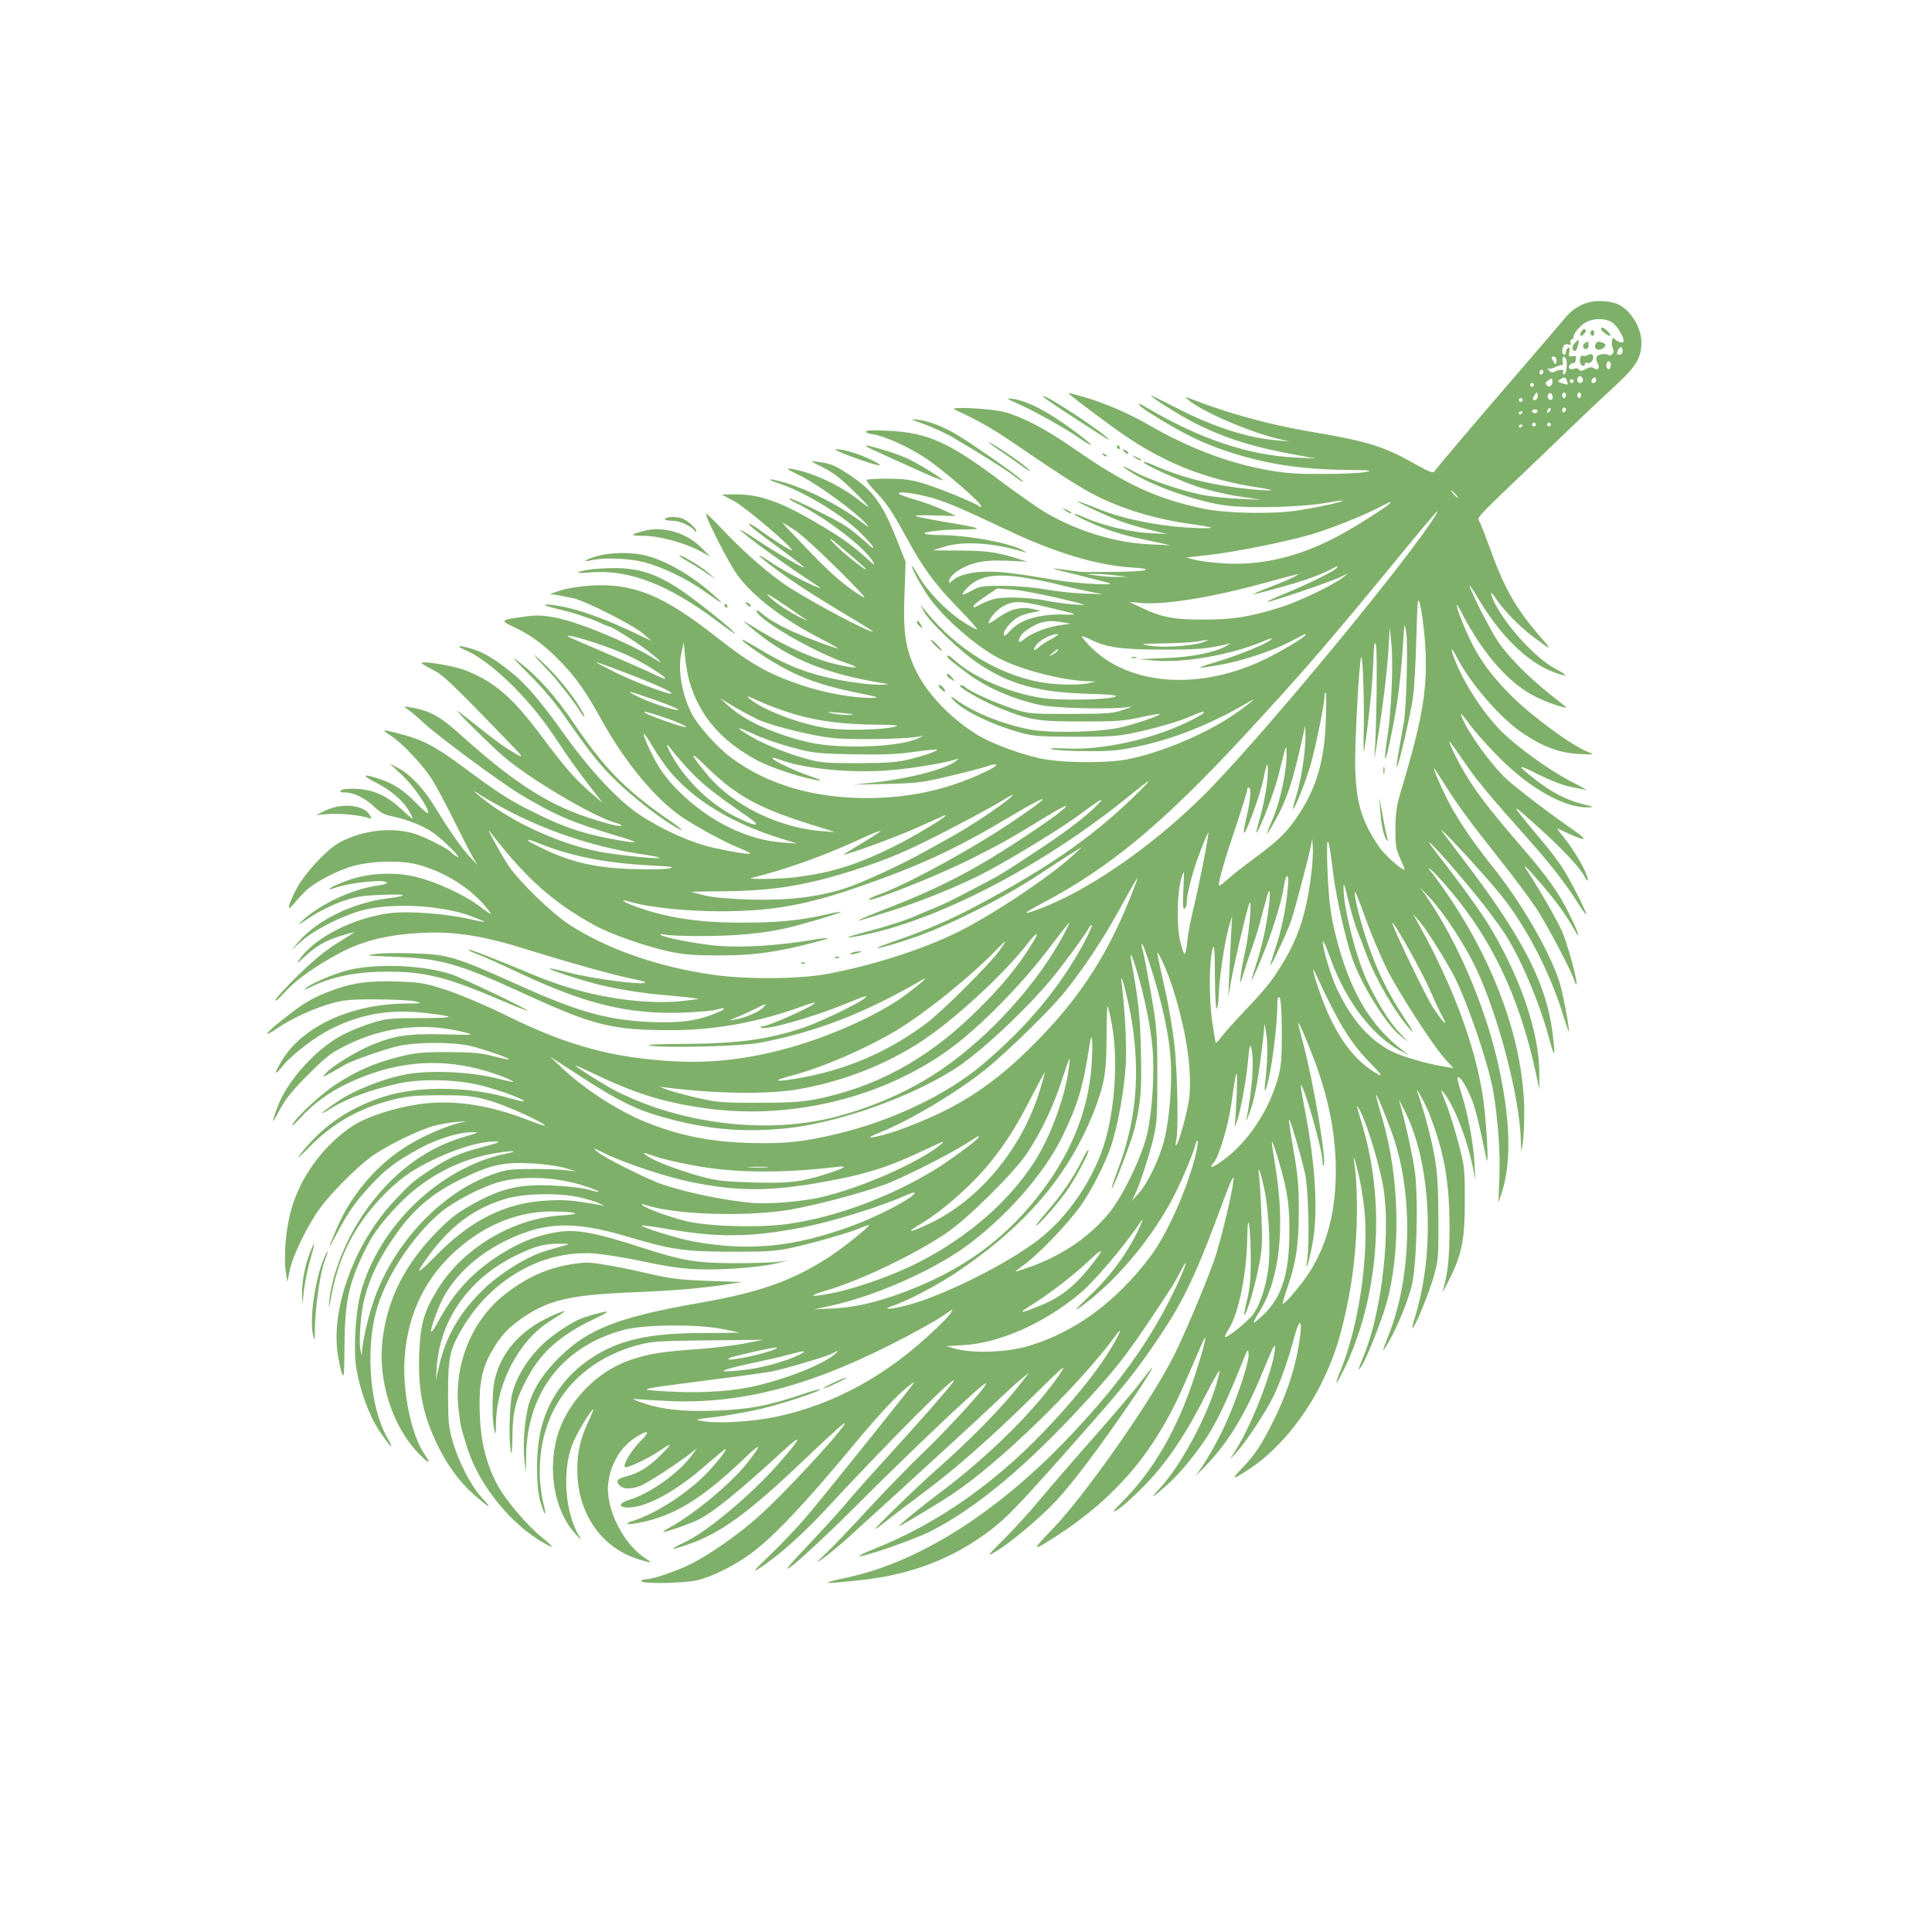 <?xml version="1.0" standalone="no"?>
<!DOCTYPE svg PUBLIC "-//W3C//DTD SVG 20010904//EN"
 "http://www.w3.org/TR/2001/REC-SVG-20010904/DTD/svg10.dtd">
<svg version="1.0" xmlns="http://www.w3.org/2000/svg"
 width="1024pt" height="1024pt" viewBox="0 0 1024 1024"
 preserveAspectRatio="xMidYMid meet">

<g transform="translate(0,1024) scale(0.1,-0.1)"
fill="#7FB069" stroke="none">
<path d="M8426 8639 c-53 -13 -96 -41 -132 -86 -17 -21 -123 -144 -235 -274
-209 -242 -428 -500 -452 -532 -12 -18 -19 -15 -122 42 -160 89 -242 113 -560
167 -195 33 -413 93 -595 163 -54 21 -55 21 -31 1 73 -62 321 -169 476 -206
l60 -14 -65 6 c-155 12 -341 72 -535 172 -74 38 -135 68 -135 67 0 -11 147
-103 228 -145 164 -83 314 -130 542 -171 l105 -19 -108 5 c-247 11 -509 99
-790 265 -64 38 -51 15 15 -27 181 -115 297 -171 465 -222 182 -55 362 -80
597 -82 115 -1 125 -3 81 -11 -27 -6 -129 -10 -225 -10 -137 -1 -201 4 -294
21 -206 37 -414 116 -626 238 -105 61 -234 117 -342 148 -45 13 -83 23 -85 22
-3 -3 98 -81 240 -184 243 -178 478 -274 772 -318 129 -19 39 -19 -115 0 -167
21 -308 59 -442 118 -32 14 -58 22 -58 18 0 -11 178 -93 285 -130 50 -17 146
-40 215 -51 l125 -19 -115 5 c-63 3 -150 12 -193 20 -115 23 -282 79 -367 125
-41 22 -66 33 -55 24 101 -83 385 -187 558 -206 127 -14 392 -6 511 15 49 9
90 15 92 13 7 -6 -128 -36 -241 -53 -133 -20 -379 -15 -496 10 -251 53 -413
128 -685 317 -149 104 -271 168 -369 195 -73 19 -304 31 -265 13 113 -51 193
-96 305 -172 317 -216 391 -261 494 -308 137 -61 279 -101 436 -124 66 -9 122
-19 124 -21 8 -7 -102 -4 -199 6 -150 16 -296 50 -407 96 -57 23 -103 40 -103
37 0 -5 153 -76 225 -104 28 -11 95 -31 150 -45 l100 -24 -90 4 c-99 5 -249
40 -341 81 -75 33 -82 25 -7 -10 113 -53 190 -78 323 -106 l135 -29 -112 5
c-183 9 -382 69 -552 169 -42 25 -149 100 -237 166 -275 207 -388 257 -596
267 -77 4 -118 2 -118 -4 0 -6 17 -13 38 -15 61 -9 190 -67 282 -129 91 -61
290 -233 290 -251 0 -7 -4 -7 -12 0 -24 19 -231 103 -307 124 -55 16 -104 21
-179 21 -56 0 -105 -3 -109 -6 -3 -4 19 -33 49 -64 61 -65 85 -101 164 -245
87 -159 150 -245 268 -366 60 -61 107 -114 104 -117 -3 -3 -38 16 -79 43 -84
55 -185 160 -230 239 -17 29 -32 53 -35 53 -11 0 68 -141 104 -185 96 -122
266 -263 377 -314 126 -59 325 -108 455 -112 l35 -1 -30 -8 c-52 -13 -180 -11
-264 5 -225 43 -435 172 -600 370 l-33 40 18 -35 c31 -58 198 -216 293 -279
167 -110 313 -150 576 -158 126 -4 163 -8 145 -16 -41 -16 -290 -21 -382 -7
-175 25 -371 110 -472 204 -15 15 -31 24 -34 21 -7 -7 6 -19 103 -92 99 -75
245 -139 385 -169 79 -18 387 -25 465 -12 32 6 29 3 -20 -14 -54 -19 -82 -21
-280 -22 -210 0 -224 1 -301 26 -93 30 -230 91 -255 114 -10 9 -23 14 -30 12
-18 -6 117 -84 215 -123 153 -62 197 -69 431 -69 180 0 224 3 309 22 55 12
101 20 103 18 7 -6 -103 -45 -192 -68 -115 -29 -377 -36 -498 -14 -137 26
-298 90 -384 154 -38 28 -44 23 -10 -8 58 -55 202 -123 342 -162 71 -20 103
-22 295 -23 189 0 228 3 320 23 131 29 229 58 299 89 75 33 86 24 15 -14 -197
-105 -481 -171 -689 -160 -72 3 -90 2 -65 -5 19 -5 103 -9 185 -9 131 -1 167
3 286 29 190 42 387 123 584 241 34 19 -50 -47 -105 -83 -147 -99 -377 -195
-552 -230 -99 -20 -314 -21 -435 -1 -109 18 -279 79 -364 131 -145 90 -271
223 -329 349 -51 111 -64 198 -56 393 l6 174 -50 126 c-71 179 -123 251 -237
328 -71 48 -102 64 -149 72 -32 5 -60 9 -62 7 -1 -1 28 -17 65 -35 50 -25 93
-59 163 -128 90 -89 95 -101 19 -40 -98 77 -247 146 -354 163 -34 5 -26 -1 50
-38 89 -44 281 -184 340 -247 28 -31 27 -31 -25 8 -118 88 -291 175 -415 208
-72 20 -90 16 -25 -5 140 -45 351 -173 449 -273 72 -72 82 -101 14 -36 -27 24
-70 59 -96 77 -56 38 -296 156 -303 149 -3 -3 12 -13 33 -23 154 -73 376 -243
413 -317 9 -16 0 -12 -31 18 -72 66 -128 107 -234 171 -216 130 -332 173 -465
173 l-75 -1 66 -35 c59 -31 316 -250 306 -260 -5 -5 -86 46 -165 103 -31 23
-59 40 -61 37 -6 -5 31 -35 161 -130 64 -47 122 -92 128 -99 15 -18 -129 65
-246 142 -52 35 -93 59 -90 54 14 -22 242 -188 412 -298 18 -12 18 -12 -1 -6
-46 16 -181 87 -236 124 -95 64 -101 58 -9 -11 109 -82 220 -154 397 -260 78
-46 141 -86 139 -87 -10 -10 -308 147 -442 233 -99 63 -240 186 -353 306 -46
49 -85 87 -88 85 -9 -10 121 -265 167 -327 82 -110 227 -222 417 -323 62 -32
113 -60 113 -62 0 -6 -131 41 -216 78 -87 37 -155 77 -191 110 -13 11 -23 16
-23 10 0 -43 314 -225 478 -278 74 -25 58 -30 -33 -11 -138 29 -301 102 -490
221 -37 23 -26 12 40 -42 183 -149 388 -230 695 -277 14 -2 -1 -4 -33 -5 -78
-1 -234 23 -342 54 -107 31 -188 67 -300 135 -46 27 -86 50 -90 50 -12 0 48
-46 122 -93 153 -98 271 -144 478 -187 123 -25 133 -28 85 -29 -96 -1 -251 27
-370 67 -181 61 -270 112 -457 259 -277 217 -431 281 -653 270 -63 -4 -129
-14 -165 -25 l-60 -20 40 -6 c22 -4 60 -12 85 -17 67 -16 319 -143 369 -188
l45 -38 -100 47 c-142 68 -287 120 -378 136 -44 8 -81 12 -84 9 -6 -5 -3 -6
113 -35 50 -13 118 -36 153 -51 34 -16 66 -29 69 -29 15 0 151 -86 211 -133
61 -48 84 -73 39 -44 -125 82 -400 197 -530 223 -75 14 -100 15 -173 5 -124
-17 -126 -19 -45 -57 87 -40 166 -100 253 -192 77 -82 123 -148 203 -292 127
-230 288 -424 429 -520 82 -55 217 -128 296 -161 30 -12 59 -26 64 -30 13 -11
-65 0 -189 27 -118 26 -270 93 -395 176 -106 69 -254 225 -386 408 -147 205
-216 285 -302 353 -87 70 -149 105 -214 122 -62 17 -74 12 -25 -9 132 -55 331
-246 466 -446 108 -160 113 -167 195 -275 l70 -90 -60 51 c-88 77 -138 134
-254 289 -161 217 -254 298 -410 361 -54 23 -225 52 -236 41 -3 -2 21 -17 53
-33 59 -29 99 -66 378 -355 111 -114 116 -121 70 -95 -60 35 -93 58 -210 151
-49 39 -94 74 -100 77 -24 15 186 -193 247 -244 144 -122 475 -317 591 -349
23 -7 37 -14 30 -16 -16 -6 -124 24 -230 63 -192 72 -368 191 -620 418 -104
95 -164 129 -253 144 -53 10 -54 9 -30 -7 14 -9 52 -41 85 -72 81 -74 398
-309 508 -376 183 -111 277 -151 507 -220 147 -43 136 -49 -32 -17 -153 30
-251 64 -413 146 -117 58 -184 102 -359 232 -143 107 -214 145 -330 175 -104
27 -109 27 -55 -8 60 -38 167 -152 218 -231 23 -36 76 -135 118 -220 42 -85
87 -173 100 -195 l24 -40 -43 46 c-45 48 -100 127 -184 264 -57 94 -133 174
-195 205 l-44 23 65 -60 c61 -57 140 -170 140 -201 0 -8 -26 12 -57 45 -71 73
-120 106 -197 133 -92 31 -106 24 -29 -15 84 -42 150 -98 181 -154 13 -22 21
-41 19 -41 -2 0 -29 22 -58 50 -78 72 -147 104 -237 109 -46 2 -78 -1 -85 -8
-8 -8 -2 -11 23 -11 45 0 107 -31 156 -78 30 -29 53 -41 94 -49 76 -16 159
-48 211 -83 50 -33 166 -148 132 -131 -12 6 -24 15 -28 20 -12 20 -154 91
-210 106 -121 31 -259 14 -380 -47 -69 -35 -197 -173 -238 -257 -46 -92 -48
-119 -5 -66 18 22 46 52 61 66 50 46 170 108 252 130 102 27 254 30 341 6 136
-36 270 -119 354 -218 48 -57 44 -57 -40 6 -77 56 -219 121 -320 146 -113 29
-251 23 -361 -15 -42 -15 -85 -33 -95 -41 -16 -12 -13 -12 23 0 85 29 273 47
273 26 0 -5 -23 -11 -51 -15 -125 -17 -290 -92 -386 -176 -46 -41 -37 -38 39
14 36 24 105 58 154 76 77 27 106 33 214 37 136 6 156 -3 38 -18 -189 -23
-378 -116 -479 -234 l-34 -40 52 46 c61 54 175 115 288 154 153 53 440 43 613
-21 40 -15 71 -28 70 -30 -2 -1 -41 6 -88 17 -126 27 -310 41 -407 30 -195
-23 -406 -130 -485 -245 -18 -27 -15 -25 23 10 61 58 114 89 193 113 38 12 71
21 74 21 3 0 -37 -26 -88 -57 -66 -41 -129 -93 -212 -174 -65 -64 -118 -122
-118 -130 0 -8 22 11 49 42 58 64 156 135 292 208 124 66 259 99 444 107 166
8 318 -16 547 -88 228 -71 450 -133 543 -152 43 -9 81 -18 83 -21 21 -21 -269
15 -403 50 -54 14 -100 24 -102 21 -6 -5 162 -60 262 -85 97 -24 242 -47 350
-55 44 -4 103 -10 130 -13 l50 -7 -50 -7 c-228 -33 -545 17 -810 127 -213 89
-357 145 -362 141 -2 -3 17 -13 44 -23 26 -9 129 -55 228 -102 352 -165 576
-219 865 -209 80 3 160 10 179 16 48 15 52 5 5 -15 -105 -44 -192 -57 -349
-51 -232 9 -390 53 -715 200 -322 145 -364 158 -542 164 -75 3 -167 2 -205 -3
-63 -8 -56 -9 97 -15 248 -9 338 -35 685 -194 374 -172 469 -195 786 -195 225
0 459 42 684 124 38 14 71 24 73 22 11 -11 -244 -126 -279 -126 -7 0 -10 -3
-7 -6 18 -18 270 52 440 122 59 24 111 44 115 44 37 -2 -214 -128 -333 -168
-186 -62 -338 -83 -639 -85 -162 -1 -204 -4 -160 -10 92 -12 477 -2 570 16
301 57 561 158 865 335 49 28 -56 -59 -130 -109 -107 -71 -272 -150 -437 -208
-250 -88 -498 -128 -728 -117 -341 16 -587 82 -924 250 -96 47 -230 104 -300
127 -118 39 -135 42 -266 47 -161 5 -248 -8 -373 -58 -89 -36 -128 -60 -234
-144 -94 -74 -110 -102 -27 -45 77 52 193 105 289 132 62 17 103 21 240 20 91
0 183 -5 205 -11 36 -9 30 -10 -57 -11 -289 -3 -543 -120 -654 -302 -20 -33
-34 -62 -32 -65 3 -2 19 14 37 37 51 62 177 158 266 201 160 77 307 100 491
79 168 -20 162 -26 -24 -27 -163 0 -184 -2 -267 -28 -49 -15 -124 -46 -164
-69 -134 -75 -282 -242 -329 -371 -36 -95 -33 -101 9 -21 34 63 67 104 153
190 98 98 122 116 206 157 201 99 416 121 633 64 43 -11 29 -12 -120 -8 -191
4 -262 -6 -387 -58 -83 -35 -209 -113 -241 -150 -19 -22 -17 -21 30 5 28 15
59 33 70 40 38 23 214 85 287 101 99 22 292 22 383 0 70 -17 209 -65 203 -71
-2 -2 -39 6 -83 17 -65 17 -111 21 -240 22 -141 0 -173 -3 -267 -27 -121 -30
-219 -73 -329 -145 -78 -51 -207 -170 -229 -213 -7 -13 10 2 39 33 71 78 156
140 256 187 232 110 457 135 690 76 79 -20 185 -60 185 -69 0 -2 -44 8 -97 21
-131 32 -342 42 -463 20 -122 -21 -285 -85 -375 -148 -98 -67 -106 -81 -15
-24 73 44 205 92 340 122 121 27 310 23 440 -10 103 -26 235 -75 226 -84 -2
-2 -35 5 -73 16 -205 61 -461 67 -643 16 -194 -55 -350 -159 -470 -315 -21
-28 -5 -15 45 36 128 131 265 209 445 255 81 20 118 24 255 24 143 0 170 -3
258 -28 85 -23 305 -123 294 -133 -1 -2 -39 11 -83 28 -213 83 -408 112 -587
85 -134 -20 -275 -67 -347 -114 -143 -94 -261 -247 -316 -410 -37 -108 -54
-279 -37 -378 l6 -40 13 63 c16 80 99 247 164 334 63 83 184 204 264 265 75
56 260 147 341 167 33 8 87 18 120 20 52 5 55 4 19 -3 -70 -16 -187 -65 -274
-117 -165 -98 -306 -260 -385 -444 -52 -122 -52 -126 2 -25 62 116 96 164 177
252 80 86 135 128 258 195 97 53 213 88 282 87 37 0 34 -2 -39 -23 -230 -65
-429 -227 -572 -462 -79 -131 -138 -294 -148 -414 -4 -44 -2 -40 10 25 31 165
83 290 172 415 67 95 168 194 248 246 146 93 341 164 445 164 39 -1 32 -4 -60
-29 -129 -34 -177 -55 -283 -124 -88 -58 -100 -68 -194 -169 -205 -222 -329
-562 -293 -805 7 -43 17 -91 24 -106 9 -23 11 6 12 150 1 208 19 311 82 451
53 120 95 182 196 289 142 151 327 250 527 282 91 15 127 12 49 -4 -350 -72
-679 -390 -770 -745 -27 -107 -37 -300 -21 -395 22 -123 68 -249 122 -329 60
-90 85 -111 41 -35 -88 155 -115 444 -61 659 46 182 193 408 348 537 68 56
210 130 299 156 127 38 312 30 461 -19 93 -31 103 -42 15 -18 -33 9 -117 18
-189 21 -158 7 -255 -13 -380 -78 -109 -57 -149 -86 -227 -165 -171 -174 -263
-355 -290 -571 -27 -211 48 -456 185 -600 60 -64 77 -69 37 -10 -68 97 -116
324 -106 497 15 271 134 489 353 646 132 95 284 145 436 143 133 -2 157 -14
42 -21 -256 -15 -521 -173 -655 -391 -73 -118 -92 -185 -98 -344 -7 -198 21
-330 105 -498 51 -101 115 -186 190 -251 83 -72 96 -76 37 -12 -59 65 -123
189 -156 303 -20 70 -23 102 -23 250 0 193 9 232 76 346 153 258 420 411 689
396 52 -3 172 -22 265 -42 115 -25 207 -39 286 -42 127 -6 343 10 429 32 l55
13 -55 -6 c-30 -4 -134 -7 -230 -7 -201 1 -267 12 -480 80 -255 83 -354 101
-456 85 -102 -16 -195 -52 -291 -112 -152 -94 -252 -200 -338 -358 -52 -97
-54 -71 -4 60 59 153 193 286 374 371 200 94 351 98 630 15 232 -69 302 -80
545 -80 181 -1 242 3 310 17 118 25 326 84 379 108 24 10 46 18 47 16 6 -6
-142 -125 -211 -169 -196 -127 -369 -188 -690 -244 -425 -74 -589 -138 -741
-289 -82 -82 -130 -153 -158 -238 -23 -67 -36 -218 -27 -302 l8 -70 2 93 c5
332 196 578 516 663 106 29 383 32 519 6 49 -9 90 -18 92 -19 1 -2 -86 -3
-194 -3 -280 -1 -437 -35 -583 -130 -144 -93 -240 -231 -275 -395 -24 -109
-23 -289 0 -368 25 -84 36 -88 15 -4 -10 38 -18 105 -18 155 -3 337 192 590
524 679 72 19 111 21 370 24 l290 3 -95 -19 c-52 -10 -162 -24 -245 -30 -190
-13 -261 -24 -358 -56 -196 -65 -361 -246 -402 -442 -39 -180 4 -374 106 -483
30 -32 35 -36 21 -14 -75 118 -94 340 -40 485 20 55 100 190 113 190 2 0 -11
-33 -30 -72 -40 -89 -55 -156 -55 -251 0 -227 128 -412 327 -472 64 -20 74
-19 38 3 -120 74 -217 267 -201 401 12 102 66 192 144 242 71 45 82 35 25 -21
-48 -49 -93 -124 -80 -136 8 -8 124 46 179 84 72 49 75 47 18 -12 -64 -66
-121 -103 -187 -120 -52 -13 -62 -26 -38 -50 20 -19 57 -20 107 -2 36 13 196
117 268 173 l34 28 -21 -30 c-71 -100 -226 -211 -340 -245 -55 -17 -57 -40 -3
-40 97 0 256 87 414 227 52 45 98 83 101 83 11 0 -37 -63 -94 -123 -103 -108
-269 -217 -394 -257 -57 -18 -36 -24 35 -10 180 35 329 126 550 337 97 93 102
85 15 -25 -81 -103 -273 -263 -399 -333 -29 -16 -48 -29 -42 -29 16 0 146 45
185 65 83 42 220 154 454 369 106 98 92 64 -32 -76 -144 -162 -371 -353 -488
-409 -92 -44 -88 -49 11 -15 172 58 324 169 625 457 157 149 220 205 205 180
-44 -71 -328 -375 -459 -492 -105 -93 -255 -198 -352 -247 -73 -37 -204 -82
-239 -82 -14 0 -26 -4 -26 -10 0 -16 226 -12 297 5 78 18 197 78 283 141 120
88 289 267 560 594 119 143 217 248 275 293 22 18 35 25 29 17 -63 -84 -509
-639 -576 -716 -48 -56 -133 -145 -190 -199 -79 -76 -93 -92 -58 -70 90 56
227 176 335 292 366 394 734 763 699 701 -12 -21 -161 -192 -349 -398 -83 -91
-185 -205 -226 -255 -42 -49 -137 -153 -210 -230 -229 -238 -7 -53 275 230
260 261 636 618 673 639 15 8 14 7 0 -14 -40 -57 -214 -244 -329 -354 -69 -67
-197 -197 -283 -291 -86 -93 -186 -199 -223 -234 -62 -59 -63 -61 -20 -31 27
19 91 72 143 119 409 372 704 642 780 716 50 47 108 101 130 118 l40 32 -50
-64 c-98 -126 -268 -298 -450 -458 -98 -86 -336 -318 -315 -307 8 4 35 24 60
44 25 21 101 79 170 130 189 140 373 302 594 519 174 172 193 188 157 134
-125 -188 -380 -441 -641 -636 -95 -71 -232 -183 -214 -176 25 11 219 127 289
175 243 162 662 569 855 831 41 56 33 29 -15 -52 -66 -113 -167 -241 -307
-394 -289 -316 -607 -542 -956 -681 -45 -18 -81 -35 -78 -37 10 -11 297 89
381 132 250 129 515 352 837 705 167 183 220 254 433 580 13 19 37 62 54 95
46 87 27 26 -25 -85 -137 -289 -316 -537 -598 -828 -369 -380 -772 -632 -1141
-712 -159 -34 -144 -38 65 -15 272 29 494 115 695 269 91 71 155 138 505 535
192 218 256 297 351 436 159 229 223 362 380 789 24 65 45 112 47 104 6 -30
-70 -352 -107 -450 -56 -152 -157 -390 -209 -493 -118 -238 -476 -748 -647
-923 -112 -115 -106 -119 40 -23 221 145 393 317 520 522 68 110 103 180 182
364 35 82 66 152 69 154 11 11 -12 -75 -56 -209 -89 -273 -216 -493 -378 -656
-56 -56 -61 -64 -32 -48 19 10 80 64 135 119 123 123 226 274 336 492 46 90
77 143 73 123 -34 -177 -191 -482 -317 -619 -56 -59 -43 -54 39 19 54 47 125
130 185 215 70 99 121 203 220 450 23 57 24 58 27 28 4 -40 -61 -236 -124
-374 -43 -94 -110 -211 -153 -265 -9 -11 8 5 38 35 130 133 219 278 318 520
57 137 64 150 60 106 -11 -109 -120 -390 -202 -522 l-36 -58 37 40 c47 52 147
202 189 285 39 78 84 203 115 323 23 88 42 101 33 23 -17 -155 -65 -310 -145
-470 -63 -126 -96 -176 -167 -250 -61 -63 -48 -62 54 7 137 93 274 257 365
437 69 138 107 252 146 450 48 237 60 540 30 745 -3 22 6 -3 19 -55 14 -52 30
-148 37 -213 24 -244 -30 -612 -125 -847 -15 -35 -25 -66 -23 -68 3 -2 22 35
45 81 176 371 214 848 101 1251 -16 55 -32 110 -35 121 -6 16 -5 17 4 5 32
-44 102 -262 130 -405 45 -234 -2 -669 -100 -909 -34 -83 -35 -92 -9 -51 26
42 104 238 129 327 78 279 69 671 -23 982 -20 66 -34 121 -32 123 4 4 47 -99
85 -205 113 -314 105 -758 -19 -1069 -38 -95 -38 -102 2 -33 44 77 94 198 119
288 27 98 38 458 19 607 -9 78 -57 294 -84 380 -3 11 12 -17 34 -62 135 -275
157 -735 51 -1080 -11 -35 -17 -63 -15 -63 12 0 88 185 112 270 26 90 27 106
26 315 -1 178 -5 242 -22 335 -18 96 -56 241 -87 325 -21 57 39 -51 64 -116
77 -201 104 -357 104 -594 0 -166 -9 -248 -37 -340 -4 -11 12 16 34 60 69 138
84 212 84 420 0 176 -1 183 -37 318 -20 76 -50 170 -67 210 -24 60 -26 68 -9
47 54 -64 126 -248 155 -395 l14 -70 -5 93 c-6 106 -34 257 -70 370 -13 42
-22 78 -20 80 10 11 34 -22 64 -87 28 -60 47 -136 89 -341 12 -59 6 110 -9
255 -29 284 -150 626 -343 975 l-36 65 35 -40 c36 -41 145 -215 185 -294 72
-143 179 -461 204 -601 26 -150 39 -331 33 -465 l-5 -130 19 58 c53 164 44
402 -26 702 -69 294 -214 631 -372 860 l-35 50 52 -55 c71 -75 182 -244 241
-367 119 -248 235 -692 240 -918 l2 -60 8 45 c4 25 8 95 8 155 2 358 -146 783
-406 1163 -36 53 -76 108 -87 121 -35 40 3 12 43 -33 261 -285 421 -610 512
-1036 l18 -85 0 76 c2 216 -92 501 -258 780 -45 77 -156 231 -291 404 -79 102
-15 40 114 -110 100 -117 186 -226 243 -310 85 -125 191 -372 243 -565 31
-116 35 -110 19 25 -31 255 -154 497 -447 885 -69 91 -130 172 -136 180 -44
62 212 -213 307 -331 135 -166 264 -415 333 -642 15 -48 28 -86 29 -85 6 6
-27 186 -46 252 -46 155 -194 415 -345 606 -113 143 -160 211 -226 323 -34 59
-98 199 -98 215 0 4 19 -25 43 -63 76 -123 136 -205 322 -440 61 -77 139 -182
173 -232 58 -86 191 -338 207 -391 4 -13 9 -21 11 -19 8 8 -46 210 -75 277
-23 55 -120 224 -185 323 -33 49 -10 28 71 -65 84 -99 130 -162 176 -243 42
-75 22 -13 -30 90 -52 104 -112 188 -238 335 -199 230 -265 318 -338 450 -34
63 -60 120 -53 120 1 0 36 -48 76 -107 73 -106 121 -164 339 -409 121 -136
206 -246 267 -344 20 -33 39 -58 41 -56 6 6 -82 179 -125 246 -19 30 -65 91
-102 135 -188 224 -188 227 -17 72 118 -106 211 -206 234 -250 20 -40 26 -28
8 17 -23 54 -73 135 -118 190 -23 27 -36 47 -31 45 147 -70 176 -74 89 -12
-130 90 -303 222 -359 273 -82 76 -207 249 -238 330 -11 30 -6 24 56 -58 27
-35 94 -109 150 -165 156 -155 337 -257 456 -256 44 0 43 1 -28 19 -84 22
-161 63 -248 131 -97 76 -93 82 18 25 60 -30 131 -58 168 -65 36 -7 74 -15 85
-18 11 -3 -26 19 -83 48 -112 58 -285 183 -365 264 -102 103 -207 268 -253
397 -17 50 -10 48 17 -4 72 -141 237 -331 356 -408 108 -71 192 -101 293 -106
82 -4 84 -4 48 10 -85 33 -297 188 -407 298 -128 128 -197 231 -260 391 -38
94 -40 120 -5 52 116 -226 260 -387 408 -455 67 -31 161 -61 145 -46 -2 2 -40
32 -84 67 -108 85 -222 200 -274 277 -41 61 -151 276 -151 297 0 5 17 -20 39
-57 117 -200 260 -343 400 -398 79 -31 91 -24 21 12 -105 54 -262 223 -327
351 -27 54 -26 73 2 30 40 -62 124 -149 195 -203 109 -82 112 -82 38 2 -125
145 -187 255 -263 468 -21 58 -44 117 -51 131 -15 30 -41 2 296 324 69 66 170
163 225 216 55 53 138 131 184 173 121 110 151 157 151 241 0 76 -53 166 -119
200 -37 19 -109 25 -155 14z m116 -106 c29 -17 72 -89 62 -105 -6 -9 -36 2
-46 16 -12 18 -21 -24 -11 -47 8 -16 7 -26 -3 -35 -7 -6 -15 -8 -18 -4 -3 5
-19 7 -36 4 -32 -4 -37 -20 -20 -52 12 -23 -4 -37 -23 -21 -9 7 -21 6 -42 -5
-21 -11 -30 -12 -36 -3 -4 7 -15 9 -24 5 -24 -9 -39 3 -24 20 6 7 15 12 19 9
4 -3 10 6 12 18 4 20 1 23 -18 19 -19 -3 -21 0 -16 24 3 19 1 25 -7 20 -6 -4
-11 -14 -11 -22 0 -8 -4 -14 -10 -14 -12 0 -13 30 -2 48 5 7 16 10 25 6 13 -5
16 -2 11 10 -3 9 -1 16 5 16 6 0 11 6 11 14 0 22 41 67 74 82 43 18 92 17 128
-3z m58 -153 c0 -11 -7 -20 -15 -20 -17 0 -18 2 -9 24 9 23 24 20 24 -4z
m-350 -50 c0 -11 -2 -20 -5 -20 -2 0 -9 9 -15 20 -9 16 -8 20 5 20 8 0 15 -9
15 -20z m52 2 c7 -27 -3 -83 -13 -76 -5 3 -7 10 -4 15 8 12 -21 12 -45 -1 -13
-7 -21 -5 -31 7 -8 9 -9 14 -3 10 7 -4 24 0 40 8 15 7 31 12 34 10 4 -3 5 7 2
20 -5 28 13 34 20 7z m234 -38 c-4 -12 -10 -14 -17 -7 -5 5 -7 17 -3 27 4 12
10 14 17 7 5 -5 7 -17 3 -27z m-356 -23 c0 -6 -4 -13 -10 -16 -5 -3 -10 1 -10
9 0 9 5 16 10 16 6 0 10 -4 10 -9z m210 -47 c0 -8 -7 -14 -15 -14 -15 0 -21
21 -9 33 10 9 24 -2 24 -19z m-169 -27 c-8 -8 -14 -8 -23 1 -9 9 -8 15 8 26
17 13 19 13 22 -1 2 -8 -1 -20 -7 -26z m83 27 c9 -24 8 -26 -16 -18 -32 9 -35
14 -18 24 21 13 27 12 34 -6z m156 1 c0 -8 -7 -15 -15 -15 -9 0 -12 6 -9 15 4
8 10 15 15 15 5 0 9 -7 9 -15z m-120 -5 c0 -5 -4 -10 -10 -10 -5 0 -10 5 -10
10 0 6 5 10 10 10 6 0 10 -4 10 -10z m-210 -20 c0 -5 -4 -10 -10 -10 -5 0 -10
5 -10 10 0 6 5 10 10 10 6 0 10 -4 10 -10z m20 -60 c0 -11 -7 -20 -15 -20 -13
0 -14 4 -5 20 6 11 13 20 15 20 3 0 5 -9 5 -20z m80 -6 c0 -16 -16 -19 -25 -4
-8 13 4 32 16 25 5 -4 9 -13 9 -21z m70 11 c0 -8 -4 -15 -10 -15 -5 0 -10 7
-10 15 0 8 5 15 10 15 6 0 10 -7 10 -15z m80 0 c0 -8 -4 -15 -10 -15 -5 0 -10
7 -10 15 0 8 5 15 10 15 6 0 10 -7 10 -15z m-310 -25 c0 -5 -4 -10 -10 -10 -5
0 -10 5 -10 10 0 6 5 10 10 10 6 0 10 -4 10 -10z m142 -62 c-7 -7 -12 -8 -12
-2 0 14 12 26 19 19 2 -3 -1 -11 -7 -17z m88 13 c0 -6 -4 -13 -10 -16 -5 -3
-10 1 -10 9 0 9 5 16 10 16 6 0 10 -4 10 -9z m-150 -11 c0 -5 -7 -10 -15 -10
-8 0 -15 5 -15 10 0 6 7 10 15 10 8 0 15 -4 15 -10z m-80 -4 c0 -3 -4 -8 -10
-11 -5 -3 -10 -1 -10 4 0 6 5 11 10 11 6 0 10 -2 10 -4z m70 -66 c0 -5 -4 -10
-10 -10 -5 0 -10 5 -10 10 0 6 5 10 10 10 6 0 10 -4 10 -10z m80 0 c0 -5 -4
-10 -10 -10 -5 0 -10 5 -10 10 0 6 5 10 10 10 6 0 10 -4 10 -10z m-150 -4 c0
-3 -4 -8 -10 -11 -5 -3 -10 -1 -10 4 0 6 5 11 10 11 6 0 10 -2 10 -4z m-355
-366 c10 -11 16 -20 13 -20 -3 0 -13 9 -23 20 -10 11 -16 20 -13 20 3 0 13 -9
23 -20z m-2809 -10 c87 -20 175 -57 434 -180 251 -119 476 -187 660 -198 134
-8 75 -22 -95 -23 -71 0 -139 -1 -150 -1 -11 -1 -54 4 -95 10 -41 6 -76 10
-77 8 -2 -1 59 -17 135 -35 75 -19 148 -37 162 -42 38 -14 -181 -1 -280 16
-215 36 -283 45 -362 45 -89 0 -157 -17 -191 -48 -18 -16 -19 -16 -16 2 7 32
70 74 139 92 48 12 93 15 170 12 l105 -5 -60 19 c-105 32 -156 39 -300 40
l-140 1 55 18 c102 33 269 23 427 -27 17 -5 17 -5 0 6 -61 39 -277 81 -434 84
-51 0 -93 4 -93 8 0 11 107 22 209 22 112 0 95 7 -108 41 -79 13 -146 27 -150
31 -3 3 44 4 106 2 l111 -3 -71 33 c-39 18 -105 42 -147 54 -41 12 -79 25 -84
30 -17 14 56 9 140 -12z m2464 -34 c0 -10 -186 -129 -281 -179 -200 -106 -393
-153 -589 -144 -63 4 -137 12 -163 19 l-49 13 114 13 c126 13 408 69 539 107
99 28 278 99 364 143 66 34 65 34 65 28z m244 -58 c-109 -191 -847 -1090
-1184 -1442 -277 -289 -641 -548 -918 -652 -99 -38 -95 -28 13 29 359 190 635
419 1069 887 306 330 462 511 873 1013 133 161 167 200 147 165z m-3401 -88
c63 -39 420 -391 362 -355 -93 56 -165 118 -291 249 -77 80 -139 146 -137 146
2 0 32 -18 66 -40z m222 -71 c121 -102 155 -132 155 -136 0 -9 -88 59 -145
112 -54 51 -61 67 -10 24z m2650 -129 c-9 -15 -154 -87 -275 -136 -58 -24 -98
-43 -91 -44 20 0 336 107 386 132 l40 19 -25 -20 c-46 -38 -234 -129 -330
-159 -163 -51 -251 -66 -410 -66 -161 0 -224 12 -332 64 l-63 30 63 -6 c127
-11 382 31 657 107 83 23 159 43 170 45 29 6 -57 -35 -155 -72 -47 -18 -81
-33 -76 -34 5 0 66 16 135 35 128 35 221 68 276 98 36 19 38 20 30 7z m-1170
-40 l60 -7 -55 -1 c-30 0 -80 3 -110 8 l-55 7 50 1 c28 0 77 -4 110 -8z m-460
-16 c50 -8 126 -24 170 -36 44 -11 112 -26 150 -34 l70 -13 -100 3 c-55 2
-147 12 -205 22 -63 11 -153 19 -225 19 -112 0 -123 -2 -167 -27 -51 -28 -59
-26 -30 7 64 74 157 91 337 59z m155 -104 c160 -39 163 -39 85 -34 -44 3 -114
13 -155 21 -41 9 -118 16 -170 16 -93 0 -113 -5 -202 -51 -5 -2 -8 1 -8 6 0 5
28 28 63 51 l62 42 80 -6 c44 -3 154 -24 245 -45z m-1333 -118 c10 -7 -8 1
-41 18 -74 39 -134 80 -166 115 -20 22 45 -20 207 -133z m3274 -92 c20 -244
-4 -405 -116 -780 -33 -109 -38 -138 -39 -230 0 -93 3 -111 26 -162 15 -32 25
-58 22 -58 -18 0 -110 83 -137 125 -90 134 -118 227 -124 411 -4 119 21 581
32 592 8 9 17 -252 13 -388 -2 -88 -1 -133 3 -105 24 158 41 327 47 450 4 113
7 133 15 105 8 -32 3 -465 -8 -580 -6 -65 19 88 45 276 12 89 25 215 29 280
l7 119 8 -80 c11 -102 1 -361 -19 -489 -26 -171 -14 -168 20 4 34 166 48 282
62 485 7 109 7 109 16 55 10 -64 2 -388 -12 -475 -6 -33 -17 -100 -26 -149 -9
-48 -14 -90 -12 -92 7 -8 76 290 87 376 6 47 14 186 17 310 6 211 7 222 20
175 7 -27 18 -106 24 -175z m-2017 166 c195 -47 191 -45 96 -43 -122 2 -222
-28 -272 -82 -32 -34 -38 -37 -38 -19 0 11 17 37 38 57 28 28 52 41 97 51 l60
13 -40 9 c-63 14 -117 1 -179 -42 -31 -22 -56 -37 -56 -34 0 22 37 67 72 88
54 32 92 33 222 2z m101 -85 l40 -7 -53 -7 c-71 -10 -155 -42 -192 -74 -30
-25 -39 -18 -20 17 11 21 68 58 108 70 34 10 66 11 117 1z m-61 -87 c-27 -14
-59 -35 -71 -47 -29 -26 -30 -4 -2 24 24 24 75 48 103 49 10 0 -3 -12 -30 -26z
m1346 22 c0 -11 -116 -81 -207 -126 -351 -174 -734 -146 -939 68 -24 25 -42
47 -40 49 2 3 22 -5 45 -16 82 -42 163 -54 381 -54 184 -1 235 4 340 28 l25 6
-26 -15 c-59 -34 -182 -59 -324 -64 l-140 -6 80 -7 c159 -15 415 31 588 105
20 9 37 14 37 12 0 -18 -168 -88 -315 -131 -95 -28 -83 -31 40 -9 116 20 280
74 375 124 83 43 80 42 80 36z m-3769 -42 c62 -20 149 -54 194 -76 81 -39 188
-108 181 -115 -2 -3 -26 7 -53 20 -26 13 -140 64 -253 112 -113 48 -207 89
-209 91 -13 12 40 0 140 -32z m3219 0 c-60 -19 -212 -28 -280 -16 -50 9 -43
10 75 12 72 1 150 5 175 9 69 13 80 11 30 -5z m-2715 -209 c53 -179 168 -313
356 -414 66 -36 220 -88 307 -104 48 -9 39 -2 -20 18 -72 23 -194 80 -202 94
-5 7 6 6 31 -3 116 -46 339 -71 537 -62 119 5 332 38 401 61 20 7 20 6 1 -9
-51 -41 -240 -91 -421 -112 l-120 -13 175 4 c158 4 190 7 325 40 83 19 171 42
198 51 78 26 77 10 -3 -28 -196 -93 -399 -138 -626 -138 -284 0 -526 72 -716
212 -75 55 -178 170 -213 238 -51 100 -73 229 -54 317 l13 58 7 -75 c4 -41 14
-102 24 -135z m1950 165 c-3 -5 -16 -15 -28 -21 -21 -10 -21 -9 2 10 25 23 36
27 26 11z m-2369 -86 c208 -77 331 -131 322 -140 -9 -8 -188 59 -293 110 -60
30 -107 55 -104 55 4 1 38 -11 75 -25z m238 -175 c60 -21 114 -43 119 -48 19
-19 -134 29 -207 64 -83 41 -62 37 88 -16z m3553 -111 c-8 -213 -50 -356 -148
-502 -60 -89 -101 -129 -229 -224 -63 -46 -132 -101 -152 -120 -21 -20 -38
-30 -38 -23 0 27 33 141 91 312 32 97 59 184 59 193 0 10 5 14 11 11 12 -8 5
-79 -17 -168 -8 -33 -13 -64 -11 -70 6 -20 86 199 102 279 17 88 25 104 25 48
-1 -64 -18 -163 -43 -252 -14 -46 -21 -80 -17 -75 20 22 95 218 117 307 42
171 41 169 42 103 1 -83 -35 -249 -74 -339 -18 -43 -32 -78 -30 -78 2 0 21 30
41 66 65 116 98 216 152 464 l10 45 1 -60 c1 -77 -23 -232 -49 -314 -11 -35
-19 -66 -17 -68 7 -7 67 142 93 232 27 95 74 324 74 362 0 13 3 23 6 23 4 0 4
-69 1 -152z m-2804 33 c124 -35 256 -51 431 -52 92 -1 114 -3 91 -10 -52 -17
-254 -22 -350 -10 -143 19 -345 94 -420 156 -25 21 -16 18 55 -14 47 -22 134
-53 193 -70z m-193 -30 c84 -34 271 -80 379 -92 90 -11 382 -7 456 6 l30 5
-33 -15 c-98 -45 -408 -56 -567 -21 -180 40 -346 114 -432 193 l-48 43 80 -48
c44 -26 105 -58 135 -71z m-483 7 c86 -31 125 -56 50 -33 -125 39 -230 84
-162 69 17 -4 67 -20 112 -36z m972 26 c8 -7 -74 -3 -114 6 -30 6 -21 7 35 3
41 -3 77 -7 79 -9z m-323 -175 c111 -30 132 -33 324 -37 155 -3 234 0 324 13
65 9 120 14 122 12 7 -7 -75 -35 -156 -54 -58 -13 -119 -18 -265 -18 -168 0
-199 3 -270 23 -111 31 -227 78 -296 119 -87 52 -81 57 14 13 46 -22 138 -54
203 -71z m-642 -132 c132 -154 331 -273 590 -353 l81 -25 -71 5 c-190 12 -391
110 -552 268 -73 72 -116 133 -157 222 -50 106 -43 115 14 19 27 -45 69 -106
95 -136z m71 42 c79 -90 143 -143 334 -275 88 -60 49 -59 -70 2 -128 66 -251
185 -325 314 -31 54 -38 80 -12 46 12 -17 45 -56 73 -87z m255 -130 c119 -85
234 -134 495 -213 l50 -16 -70 5 c-225 17 -469 136 -602 294 -97 115 -105 143
-17 55 44 -44 108 -100 144 -125z m2120 -51 c-220 -211 -447 -368 -815 -564
-149 -80 -273 -133 -440 -191 -71 -24 -112 -42 -90 -38 22 3 101 26 175 51
199 67 494 216 699 353 47 32 113 74 146 95 l60 37 -45 -42 c-130 -120 -453
-334 -638 -421 -185 -88 -442 -168 -667 -210 -155 -28 -431 -30 -609 -4 -293
42 -564 138 -761 267 -95 63 -266 229 -322 314 -44 67 -123 213 -96 177 186
-243 333 -375 554 -496 88 -48 265 -110 391 -138 84 -18 135 -22 273 -22 180
0 301 17 500 69 105 27 96 31 -30 10 -182 -29 -365 -39 -493 -27 -116 12 -278
44 -291 58 -3 4 8 4 24 0 17 -4 109 -8 205 -7 164 0 316 14 435 41 75 16 296
82 292 87 -2 2 -42 -5 -88 -16 -130 -30 -258 -42 -443 -41 -233 0 -400 27
-570 90 -62 24 -72 36 -15 20 95 -29 300 -50 474 -50 269 0 450 31 720 124
334 114 528 204 829 384 212 126 217 112 11 -27 -218 -148 -562 -336 -714
-391 -66 -24 -78 -40 -14 -20 118 38 364 140 492 204 166 83 212 109 401 225
172 106 135 60 -55 -68 -314 -211 -495 -305 -825 -432 -69 -27 -119 -49 -112
-49 6 0 83 23 170 51 161 51 335 121 477 191 126 63 422 242 525 319 123 92
149 103 79 36 -58 -55 -162 -134 -284 -214 -38 -25 -101 -67 -140 -92 -38 -25
-88 -55 -110 -67 -22 -12 -88 -46 -147 -77 -58 -31 -130 -66 -159 -77 -29 -12
-71 -29 -93 -39 -63 -28 -160 -60 -281 -91 -128 -34 -117 -39 18 -10 408 90
957 382 1395 742 46 37 86 68 90 68 4 -1 -36 -42 -88 -92z m-3275 -81 c218
-109 455 -183 693 -217 46 -7 81 -15 78 -17 -7 -8 -243 17 -326 34 -227 46
-491 172 -645 308 -20 18 -13 15 20 -8 28 -19 109 -64 180 -100z m2620 77
c-55 -46 -199 -141 -290 -192 -49 -27 -115 -64 -145 -81 -122 -69 -340 -170
-430 -199 -148 -47 -299 -65 -502 -60 -115 4 -196 11 -243 22 -38 10 -71 18
-72 19 -1 1 74 2 165 3 279 2 457 32 742 126 146 49 231 85 405 173 121 62
258 135 305 163 95 57 109 63 65 26z m-335 -88 c0 -10 -169 -111 -267 -160
-197 -98 -336 -142 -523 -165 -83 -11 -274 -13 -235 -4 181 45 386 118 584
210 52 24 96 41 98 39 2 -2 -42 -31 -98 -65 -56 -33 -100 -61 -98 -61 24 0
275 92 389 143 80 36 146 66 148 66 1 1 2 -1 2 -3z m1365 -262 c-19 -94 -43
-208 -55 -253 -11 -46 -24 -112 -27 -147 -3 -36 -9 -67 -14 -69 -4 -3 -15 29
-25 71 -19 90 -15 259 9 334 14 44 14 42 9 -64 -4 -81 -2 -107 6 -102 7 4 12
18 12 32 0 47 32 169 72 272 22 57 41 102 43 100 2 -2 -12 -80 -30 -174z m690
-34 c16 -133 66 -356 104 -465 47 -134 177 -343 249 -401 l47 -38 -51 54 c-54
59 -117 161 -170 275 -58 125 -125 391 -123 489 0 33 5 20 24 -60 13 -56 35
-130 48 -165 14 -35 37 -93 50 -129 48 -130 153 -309 230 -395 26 -29 18 -12
-29 59 -83 126 -137 233 -186 371 -40 113 -78 254 -77 290 0 20 9 -1 76 -185
20 -52 59 -144 88 -205 58 -120 251 -420 317 -491 l41 -45 -44 7 c-97 15 -232
55 -290 85 -117 63 -206 166 -284 330 -33 70 -80 230 -73 251 2 5 20 -38 41
-95 81 -224 220 -406 369 -486 l43 -22 -30 23 c-163 125 -267 293 -339 548
-42 151 -53 227 -61 430 -6 183 6 171 30 -30z m-4182 140 c158 -61 343 -96
567 -107 113 -6 129 -8 95 -16 -22 -5 -110 -6 -195 -3 -188 6 -318 35 -457
101 -51 24 -93 46 -93 49 0 8 -2 9 83 -24z m4067 -150 c-23 -197 -65 -332
-147 -468 -56 -94 -88 -135 -206 -260 -51 -53 -105 -114 -121 -135 -16 -21
-30 -36 -32 -34 -2 2 -11 55 -20 118 -17 121 -15 326 4 384 8 22 11 -16 11
-148 1 -98 5 -176 9 -173 5 3 10 31 11 63 2 89 30 280 51 358 l20 70 -5 -100
c-3 -55 -7 -152 -10 -215 l-5 -115 14 80 c14 84 81 372 97 415 17 45 0 -161
-20 -245 -10 -44 -22 -105 -25 -135 -6 -53 -5 -52 23 35 15 50 36 110 45 135
10 25 33 104 51 175 28 105 34 122 35 86 0 -75 -30 -239 -65 -349 -19 -59 -33
-108 -31 -109 1 -1 26 54 54 123 53 127 105 294 117 378 12 77 29 68 21 -10
-11 -114 -34 -225 -66 -319 -16 -48 -28 -90 -27 -92 5 -5 92 183 111 239 21
65 94 340 103 391 l8 42 3 -45 c2 -25 -1 -88 -8 -140z m-959 -126 c-116 -292
-258 -515 -467 -733 -179 -187 -327 -301 -509 -394 -103 -52 -248 -110 -332
-132 -88 -23 -95 -17 -17 14 151 59 407 212 554 330 112 90 326 298 411 399
106 128 216 293 314 473 44 81 81 146 83 144 2 -1 -15 -47 -37 -101z m-342
-176 c-143 -280 -426 -589 -699 -763 -159 -102 -354 -184 -544 -230 -353 -86
-799 -31 -1140 142 -60 30 -216 129 -216 136 0 2 45 -19 100 -45 212 -101 352
-146 560 -178 461 -72 963 46 1325 311 159 115 388 349 532 542 53 70 98 127
100 127 2 0 -6 -19 -18 -42z m1849 -155 c34 -62 75 -145 92 -185 17 -40 42
-93 56 -117 34 -62 2 -31 -50 48 -38 57 -216 428 -216 449 0 11 51 -72 118
-195z m-1750 95 c-127 -238 -305 -452 -543 -652 -189 -159 -478 -297 -770
-366 -179 -43 -277 -53 -464 -48 -195 6 -351 35 -519 99 -153 57 -341 175
-467 293 l-70 66 120 -78 c254 -166 343 -209 530 -257 211 -54 391 -67 604
-45 277 29 659 165 895 317 132 85 372 309 512 478 58 70 175 229 193 263 7
13 15 21 18 18 3 -3 -15 -42 -39 -88z m-269 5 c-79 -132 -173 -246 -320 -388
-251 -244 -524 -390 -839 -452 -74 -14 -141 -18 -305 -18 -194 0 -219 3 -327
28 -65 15 -135 35 -155 43 l-38 14 42 -5 c262 -32 520 -36 683 -10 235 38 476
131 667 258 177 117 436 356 562 519 43 57 62 63 30 11z m-181 -50 c-48 -69
-311 -331 -392 -390 -206 -152 -425 -245 -675 -288 -126 -22 -145 -15 -36 14
164 43 384 138 550 236 151 89 412 299 544 439 19 20 37 36 39 36 2 0 -12 -21
-30 -47z m817 -140 c51 -168 83 -322 90 -443 8 -128 -7 -317 -35 -425 -25 -97
-87 -227 -135 -280 l-36 -40 17 35 c27 56 81 223 101 313 15 67 18 125 17 322
0 223 -3 253 -33 427 -18 103 -36 202 -42 220 -5 18 -9 37 -8 43 1 19 28 -53
64 -172z m96 -45 c73 -225 107 -436 93 -588 -6 -69 -58 -260 -71 -260 -3 0 -2
11 1 25 13 50 7 362 -9 505 -9 80 -31 213 -50 295 -51 230 -49 216 -20 162 14
-27 39 -89 56 -139z m-187 80 c42 -139 76 -307 85 -417 11 -135 -2 -333 -29
-451 -27 -118 -127 -327 -200 -417 -101 -125 -248 -226 -418 -287 -40 -14 -76
-26 -79 -26 -3 0 21 20 53 43 76 56 230 218 293 308 57 81 131 226 160 315 37
111 71 306 78 434 5 107 -4 278 -22 430 -12 94 38 -98 56 -215 43 -292 18
-530 -82 -790 -16 -43 -28 -79 -26 -82 7 -6 105 250 121 317 33 142 38 200 33
408 -4 190 -12 264 -52 485 -9 52 5 26 29 -55z m1007 -141 c83 -170 140 -257
224 -343 81 -83 83 -93 9 -43 -110 75 -200 211 -268 407 -35 100 -47 154 -23
102 6 -14 32 -69 58 -123z m-237 -184 c0 -134 -3 -182 -18 -238 -46 -174 -158
-345 -290 -442 -58 -43 -85 -50 -53 -15 27 30 77 196 93 309 27 196 34 211 29
63 -3 -74 -7 -148 -10 -165 -4 -24 -2 -22 10 10 20 50 51 223 61 335 5 61 10
78 15 60 18 -62 7 -220 -25 -385 -3 -16 7 8 23 55 26 76 42 172 68 395 l6 60
9 -60 c9 -56 6 -142 -7 -260 -8 -74 10 -26 29 76 19 107 36 262 36 336 0 43 3
54 11 46 8 -8 12 -68 13 -180z m-2748 128 c-21 -23 -97 -56 -146 -64 l-35 -5
39 16 c21 8 64 28 95 43 68 34 68 33 47 10z m1848 -96 c31 -174 17 -419 -34
-604 -56 -201 -198 -412 -360 -535 -171 -130 -507 -297 -699 -346 -87 -22
-134 -22 -66 0 68 22 235 109 330 173 369 247 598 514 734 859 55 141 66 207
66 395 0 94 3 166 6 160 4 -7 14 -52 23 -102z m1072 -183 c77 -207 114 -396
114 -587 0 -211 -44 -384 -134 -529 -44 -70 -132 -176 -147 -176 -3 0 9 42 27
93 44 127 58 224 58 407 0 125 -6 186 -28 313 -15 87 -26 160 -24 163 6 5 62
-186 85 -286 18 -80 25 -372 11 -460 -12 -77 10 -9 28 87 32 170 17 422 -45
738 -11 55 -18 101 -17 103 14 14 116 -344 116 -407 0 -13 2 -22 5 -19 19 18
-52 437 -110 656 -14 52 -25 97 -24 100 1 12 48 -98 85 -196z m-1179 -4 c-12
-242 -100 -473 -262 -688 -179 -238 -389 -399 -676 -516 -164 -67 -300 -102
-431 -109 l-103 -5 91 20 c226 49 525 180 704 307 216 155 423 389 520 588 83
171 111 263 145 488 12 76 18 33 12 -85z m-122 -40 c-17 -132 -81 -319 -154
-448 -146 -258 -430 -496 -751 -631 -126 -53 -265 -97 -355 -114 -113 -22
-128 -15 -29 14 178 51 472 192 639 305 113 76 361 321 430 426 72 109 136
241 181 379 21 66 41 120 42 121 2 0 1 -24 -3 -52z m-156 -124 c-95 -306 -321
-576 -584 -700 -105 -49 -129 -51 -50 -4 81 48 175 123 260 206 133 130 226
261 330 466 39 75 71 135 72 134 2 -1 -11 -47 -28 -102z m-324 -244 c-11 -18
-158 -126 -236 -173 -234 -142 -518 -247 -764 -283 -153 -23 -435 -15 -554 15
-90 23 -210 67 -226 84 -7 7 -4 8 10 3 145 -54 537 -67 770 -28 132 23 360 82
495 130 87 30 346 160 440 220 70 45 74 47 65 32z m1154 -83 c-42 -179 -151
-425 -240 -544 -184 -245 -403 -405 -654 -479 -109 -31 -284 -38 -375 -14
l-55 15 95 6 c189 11 424 116 611 271 77 63 241 257 326 384 26 39 -16 -57
-52 -118 -62 -106 -133 -195 -229 -285 -66 -63 -78 -77 -43 -53 174 123 358
335 480 555 47 85 121 257 132 305 4 19 10 29 12 22 3 -7 -1 -36 -8 -65z
m-1359 42 c-118 -94 -417 -225 -625 -274 -101 -23 -274 -38 -364 -31 -142 12
-344 53 -476 97 -81 27 -313 143 -350 175 -27 23 -23 22 40 -9 108 -53 325
-125 463 -153 241 -49 414 -49 688 0 231 41 352 79 545 171 106 50 114 53 79
24z m1832 -214 c16 -76 22 -134 22 -240 0 -222 -38 -346 -135 -441 -27 -26
-51 -46 -53 -43 -3 2 11 29 30 59 107 170 137 447 83 771 -10 64 -19 120 -18
125 2 22 51 -140 71 -231z m-3336 155 c32 -12 120 -32 194 -46 215 -41 469
-44 765 -9 65 8 45 -5 -60 -39 -129 -41 -201 -49 -389 -43 -141 4 -188 9 -266
30 -113 31 -243 79 -285 107 -38 25 -32 25 41 0z m-483 -60 l62 -19 -60 7
c-33 4 -116 7 -185 6 -116 -1 -131 -3 -214 -34 -269 -100 -521 -375 -619 -675
-29 -88 -56 -209 -58 -258 -1 -27 -3 -25 -9 13 -9 47 3 197 21 265 31 122 83
226 176 355 89 124 186 205 328 276 159 79 231 96 378 88 69 -3 144 -14 180
-24z m1070 3 c-23 -2 -64 -2 -90 0 -26 2 -7 3 42 3 50 0 71 -1 48 -3z m2638
-114 c25 -120 35 -330 20 -431 -13 -92 -41 -177 -76 -230 -24 -36 -143 -133
-152 -124 -3 2 7 21 20 43 52 79 96 298 98 491 2 145 17 54 18 -108 1 -111 -4
-164 -18 -225 -11 -44 -18 -81 -16 -83 8 -9 50 125 72 233 23 110 25 134 19
285 -3 91 -9 185 -12 210 -11 77 6 37 27 -61z m-1861 -33 c-36 -34 -202 -119
-318 -161 -310 -115 -551 -139 -847 -85 -87 16 -282 77 -273 85 2 2 66 -7 143
-20 263 -45 431 -43 695 7 158 29 425 111 560 172 44 19 59 20 40 2z m-1768
-12 c39 -9 85 -23 102 -31 l31 -14 -30 5 c-142 25 -181 28 -275 23 -223 -12
-407 -104 -597 -300 -89 -91 -105 -95 -46 -13 125 175 250 270 423 322 95 29
283 33 392 8z m-82 -256 c-19 -5 -64 -18 -100 -29 -90 -26 -228 -110 -318
-194 -129 -120 -210 -257 -246 -420 l-16 -70 5 71 c18 252 172 469 420 590
104 50 147 62 230 62 57 0 58 -1 25 -10z m2824 -65 c-102 -137 -179 -203 -296
-251 -116 -47 -128 -47 -51 1 96 60 222 157 297 228 70 67 91 76 50 22z m-773
-290 c-5 -10 -42 -50 -83 -88 -255 -245 -539 -400 -848 -465 -120 -25 -299
-36 -380 -23 -55 9 -54 9 80 25 74 10 188 31 252 48 121 31 292 89 285 96 -2
3 -52 -11 -110 -31 -169 -57 -274 -76 -452 -82 -174 -6 -290 8 -395 47 -30 11
-42 18 -25 15 17 -2 100 -7 185 -11 396 -16 772 87 1256 343 78 41 163 89 190
108 58 40 57 40 45 18z m-960 -204 c-60 -21 -211 -52 -219 -44 -7 7 11 12 128
39 126 29 165 32 91 5z m154 -20 c-69 -34 -192 -68 -283 -79 -170 -19 -154 -5
43 37 66 14 149 33 185 43 87 24 103 23 55 -1z m185 0 c-69 -58 -297 -144
-460 -174 -121 -22 -264 -29 -425 -20 -167 10 -168 10 220 60 154 19 305 40
335 46 74 15 289 78 320 95 36 19 39 17 10 -7z"/>
<path d="M8486 8501 c-7 -10 41 -48 49 -39 3 2 -6 15 -19 27 -15 14 -26 18
-30 12z"/>
<path d="M8380 8480 c-12 -23 2 -27 19 -6 8 9 8 16 2 20 -6 4 -15 -3 -21 -14z"/>
<path d="M8430 8475 c0 -8 5 -15 10 -15 6 0 10 7 10 15 0 8 -4 15 -10 15 -5 0
-10 -7 -10 -15z"/>
<path d="M8346 8421 c-17 -19 -15 -41 3 -41 8 0 23 52 17 58 -2 1 -11 -7 -20
-17z"/>
<path d="M8403 8423 c-18 -7 -16 -33 2 -33 8 0 15 9 15 20 0 11 -1 20 -2 19
-2 0 -9 -3 -15 -6z"/>
<path d="M8456 8413 c-9 -21 13 -34 36 -22 22 12 23 25 2 33 -24 9 -31 7 -38
-11z"/>
<path d="M8417 8359 c-9 -6 -21 -8 -26 -5 -12 8 -22 -20 -15 -39 7 -17 24 -20
24 -4 0 6 7 9 15 5 17 -6 37 24 27 41 -5 8 -13 8 -25 2z"/>
<path d="M7332 6155 c0 -16 2 -22 5 -12 2 9 2 23 0 30 -3 6 -5 -1 -5 -18z"/>
<path d="M7316 5940 c5 -77 19 -137 36 -155 6 -6 7 -3 2 8 -3 10 -15 64 -25
120 l-19 102 6 -75z"/>
<path d="M5998 6753 c6 -2 18 -2 25 0 6 3 1 5 -13 5 -14 0 -19 -2 -12 -5z"/>
<path d="M4515 5190 c-25 -11 1 -11 35 0 20 6 21 8 5 8 -11 0 -29 -3 -40 -8z"/>
<path d="M4428 5163 c7 -3 16 -2 19 1 4 3 -2 6 -13 5 -11 0 -14 -3 -6 -6z"/>
<path d="M4248 5133 c7 -3 16 -2 19 1 4 3 -2 6 -13 5 -11 0 -14 -3 -6 -6z"/>
<path d="M5736 4092 c-43 -87 -108 -183 -181 -267 -37 -42 -65 -78 -63 -81 6
-5 99 99 154 173 46 61 131 219 123 228 -3 2 -18 -21 -33 -53z"/>
<path d="M4415 2910 c-33 -15 -55 -28 -50 -29 6 0 37 13 70 29 33 15 56 28 50
29 -5 0 -37 -13 -70 -29z"/>
<path d="M5536 8131 c16 -15 333 -221 339 -221 17 0 -134 108 -256 183 -68 42
-108 61 -83 38z"/>
<path d="M5400 8098 c87 -39 244 -127 310 -173 103 -71 93 -50 -13 28 -141
105 -250 162 -330 173 -39 5 -36 3 33 -28z"/>
<path d="M4898 7992 c46 -17 113 -48 150 -69 141 -83 284 -173 320 -201 49
-38 75 -51 37 -18 -41 36 -252 183 -327 228 -75 46 -155 77 -217 84 -41 5 -37
2 37 -24z"/>
<path d="M5240 7896 c0 -2 26 -22 58 -43 31 -21 81 -56 110 -77 28 -21 52 -35
52 -32 0 3 -24 23 -53 45 -65 48 -167 113 -167 107z"/>
<path d="M4593 7874 c3 -3 39 -21 79 -39 40 -18 129 -58 197 -89 68 -31 126
-54 128 -52 5 5 -108 76 -174 109 -28 15 -91 38 -139 52 -92 27 -101 28 -91
19z"/>
<path d="M5920 7870 c0 -5 5 -10 11 -10 5 0 7 5 4 10 -3 6 -8 10 -11 10 -2 0
-4 -4 -4 -10z"/>
<path d="M4515 7819 c142 -52 193 -61 107 -18 -67 33 -152 59 -192 58 -14 0
25 -18 85 -40z"/>
<path d="M5950 7856 c0 -2 7 -9 15 -16 9 -7 15 -8 15 -2 0 5 -7 12 -15 16 -8
3 -15 4 -15 2z"/>
<path d="M5847 7829 c7 -7 15 -10 18 -7 3 3 -2 9 -12 12 -14 6 -15 5 -6 -5z"/>
<path d="M6014 7816 c11 -9 24 -16 30 -16 12 0 7 5 -24 19 -24 11 -24 11 -6
-3z"/>
<path d="M5644 7536 c11 -9 24 -16 30 -16 12 0 7 5 -24 19 -24 11 -24 11 -6
-3z"/>
<path d="M3525 7490 c-4 -6 11 -10 37 -10 41 0 103 -28 120 -54 5 -7 8 -7 8 0
0 13 -36 47 -67 63 -27 14 -90 14 -98 1z"/>
<path d="M3412 7426 c-75 -19 -75 -26 -1 -26 80 0 218 -37 296 -79 l58 -32
-44 45 c-81 82 -203 119 -309 92z"/>
<path d="M3170 7294 c-63 -17 -92 -37 -34 -23 66 15 196 10 275 -10 98 -25
229 -88 321 -154 96 -69 113 -77 63 -32 -117 108 -257 191 -370 220 -74 19
-183 18 -255 -1z"/>
<path d="M3600 7296 c0 -3 21 -18 48 -33 26 -15 70 -42 97 -61 l50 -34 -38 34
c-37 33 -157 105 -157 94z"/>
<path d="M3111 7219 c-69 -13 -62 -20 15 -13 204 18 414 -62 675 -258 50 -38
93 -68 94 -66 5 5 -117 106 -223 185 -167 125 -270 164 -427 162 -49 -1 -110
-5 -134 -10z"/>
<path d="M3950 7046 c0 -2 7 -9 15 -16 9 -7 15 -8 15 -2 0 5 -7 12 -15 16 -8
3 -15 4 -15 2z"/>
<path d="M3840 7030 c0 -5 5 -10 11 -10 5 0 7 5 4 10 -3 6 -8 10 -11 10 -2 0
-4 -4 -4 -10z"/>
<path d="M4860 6941 c0 -5 7 -15 17 -22 15 -13 15 -12 4 9 -12 23 -21 28 -21
13z"/>
<path d="M4955 6820 c16 -16 32 -30 36 -30 4 0 -6 14 -21 30 -15 17 -32 30
-36 30 -4 0 5 -13 21 -30z"/>
<path d="M2850 6745 c20 -22 47 -51 61 -65 36 -37 132 -159 158 -202 25 -41
39 -52 20 -15 -41 78 -134 194 -219 272 -48 44 -50 45 -20 10z"/>
<path d="M2805 6665 c72 -72 141 -153 197 -235 125 -179 183 -252 268 -333 81
-78 204 -175 286 -226 80 -49 76 -37 -7 20 -232 160 -346 276 -510 519 -92
136 -183 239 -281 316 -54 42 -46 32 47 -61z"/>
<path d="M5020 6660 c0 -5 10 -15 23 -21 22 -12 22 -12 3 10 -21 23 -26 26
-26 11z"/>
<path d="M4985 6590 c10 -11 20 -18 23 -15 7 6 -18 35 -31 35 -5 0 -2 -9 8
-20z"/>
<path d="M1725 5944 l-50 -24 60 5 c59 6 183 -6 219 -21 16 -6 17 -5 7 14 -30
56 -147 69 -236 26z"/>
<path d="M1853 5100 c-75 -17 -213 -76 -238 -102 -5 -6 8 -1 30 10 115 56 244
82 411 82 196 0 313 -29 593 -149 79 -34 145 -60 147 -58 6 6 -346 174 -401
192 -147 49 -388 60 -542 25z"/>
<path d="M1646 3609 c-28 -68 -46 -160 -45 -224 l2 -60 8 77 c5 42 20 114 33
160 27 91 28 111 2 47z"/>
<path d="M1710 3553 c-43 -115 -68 -301 -52 -383 10 -44 10 -43 11 31 2 110
27 289 50 350 11 29 19 55 17 57 -2 2 -14 -23 -26 -55z"/>
<path d="M3033 3540 c-133 -20 -251 -74 -369 -170 -170 -139 -261 -375 -233
-605 11 -90 11 -89 46 -200 61 -195 231 -406 407 -504 21 -12 40 -21 42 -19 1
2 -22 24 -52 48 -80 64 -198 204 -238 280 -59 112 -88 227 -93 375 -6 152 10
237 59 325 47 83 84 126 153 175 144 103 255 131 590 145 236 10 369 21 510
43 l80 12 -180 6 c-158 6 -199 11 -337 43 -143 33 -280 57 -318 54 -8 0 -38
-4 -67 -8z"/>
<path d="M2888 3248 c-144 -74 -237 -187 -267 -326 -13 -61 -14 -198 -2 -257
8 -36 9 -32 10 33 3 210 121 435 282 537 26 17 55 35 65 42 44 28 -11 10 -88
-29z"/>
<path d="M3155 3275 c-81 -22 -105 -33 -192 -91 -122 -81 -215 -205 -248 -329
-15 -61 -20 -266 -6 -314 3 -13 7 27 7 90 1 128 18 193 81 309 73 135 172 222
344 305 97 46 100 54 14 30z"/>
<path d="M6044 2913 c-32 -43 -142 -172 -244 -288 -102 -115 -232 -266 -290
-335 -57 -69 -145 -165 -195 -214 -80 -80 -85 -87 -47 -65 76 42 244 182 334
279 80 85 231 286 385 511 69 100 125 189 119 189 -2 0 -30 -35 -62 -77z"/>
</g>
</svg>
